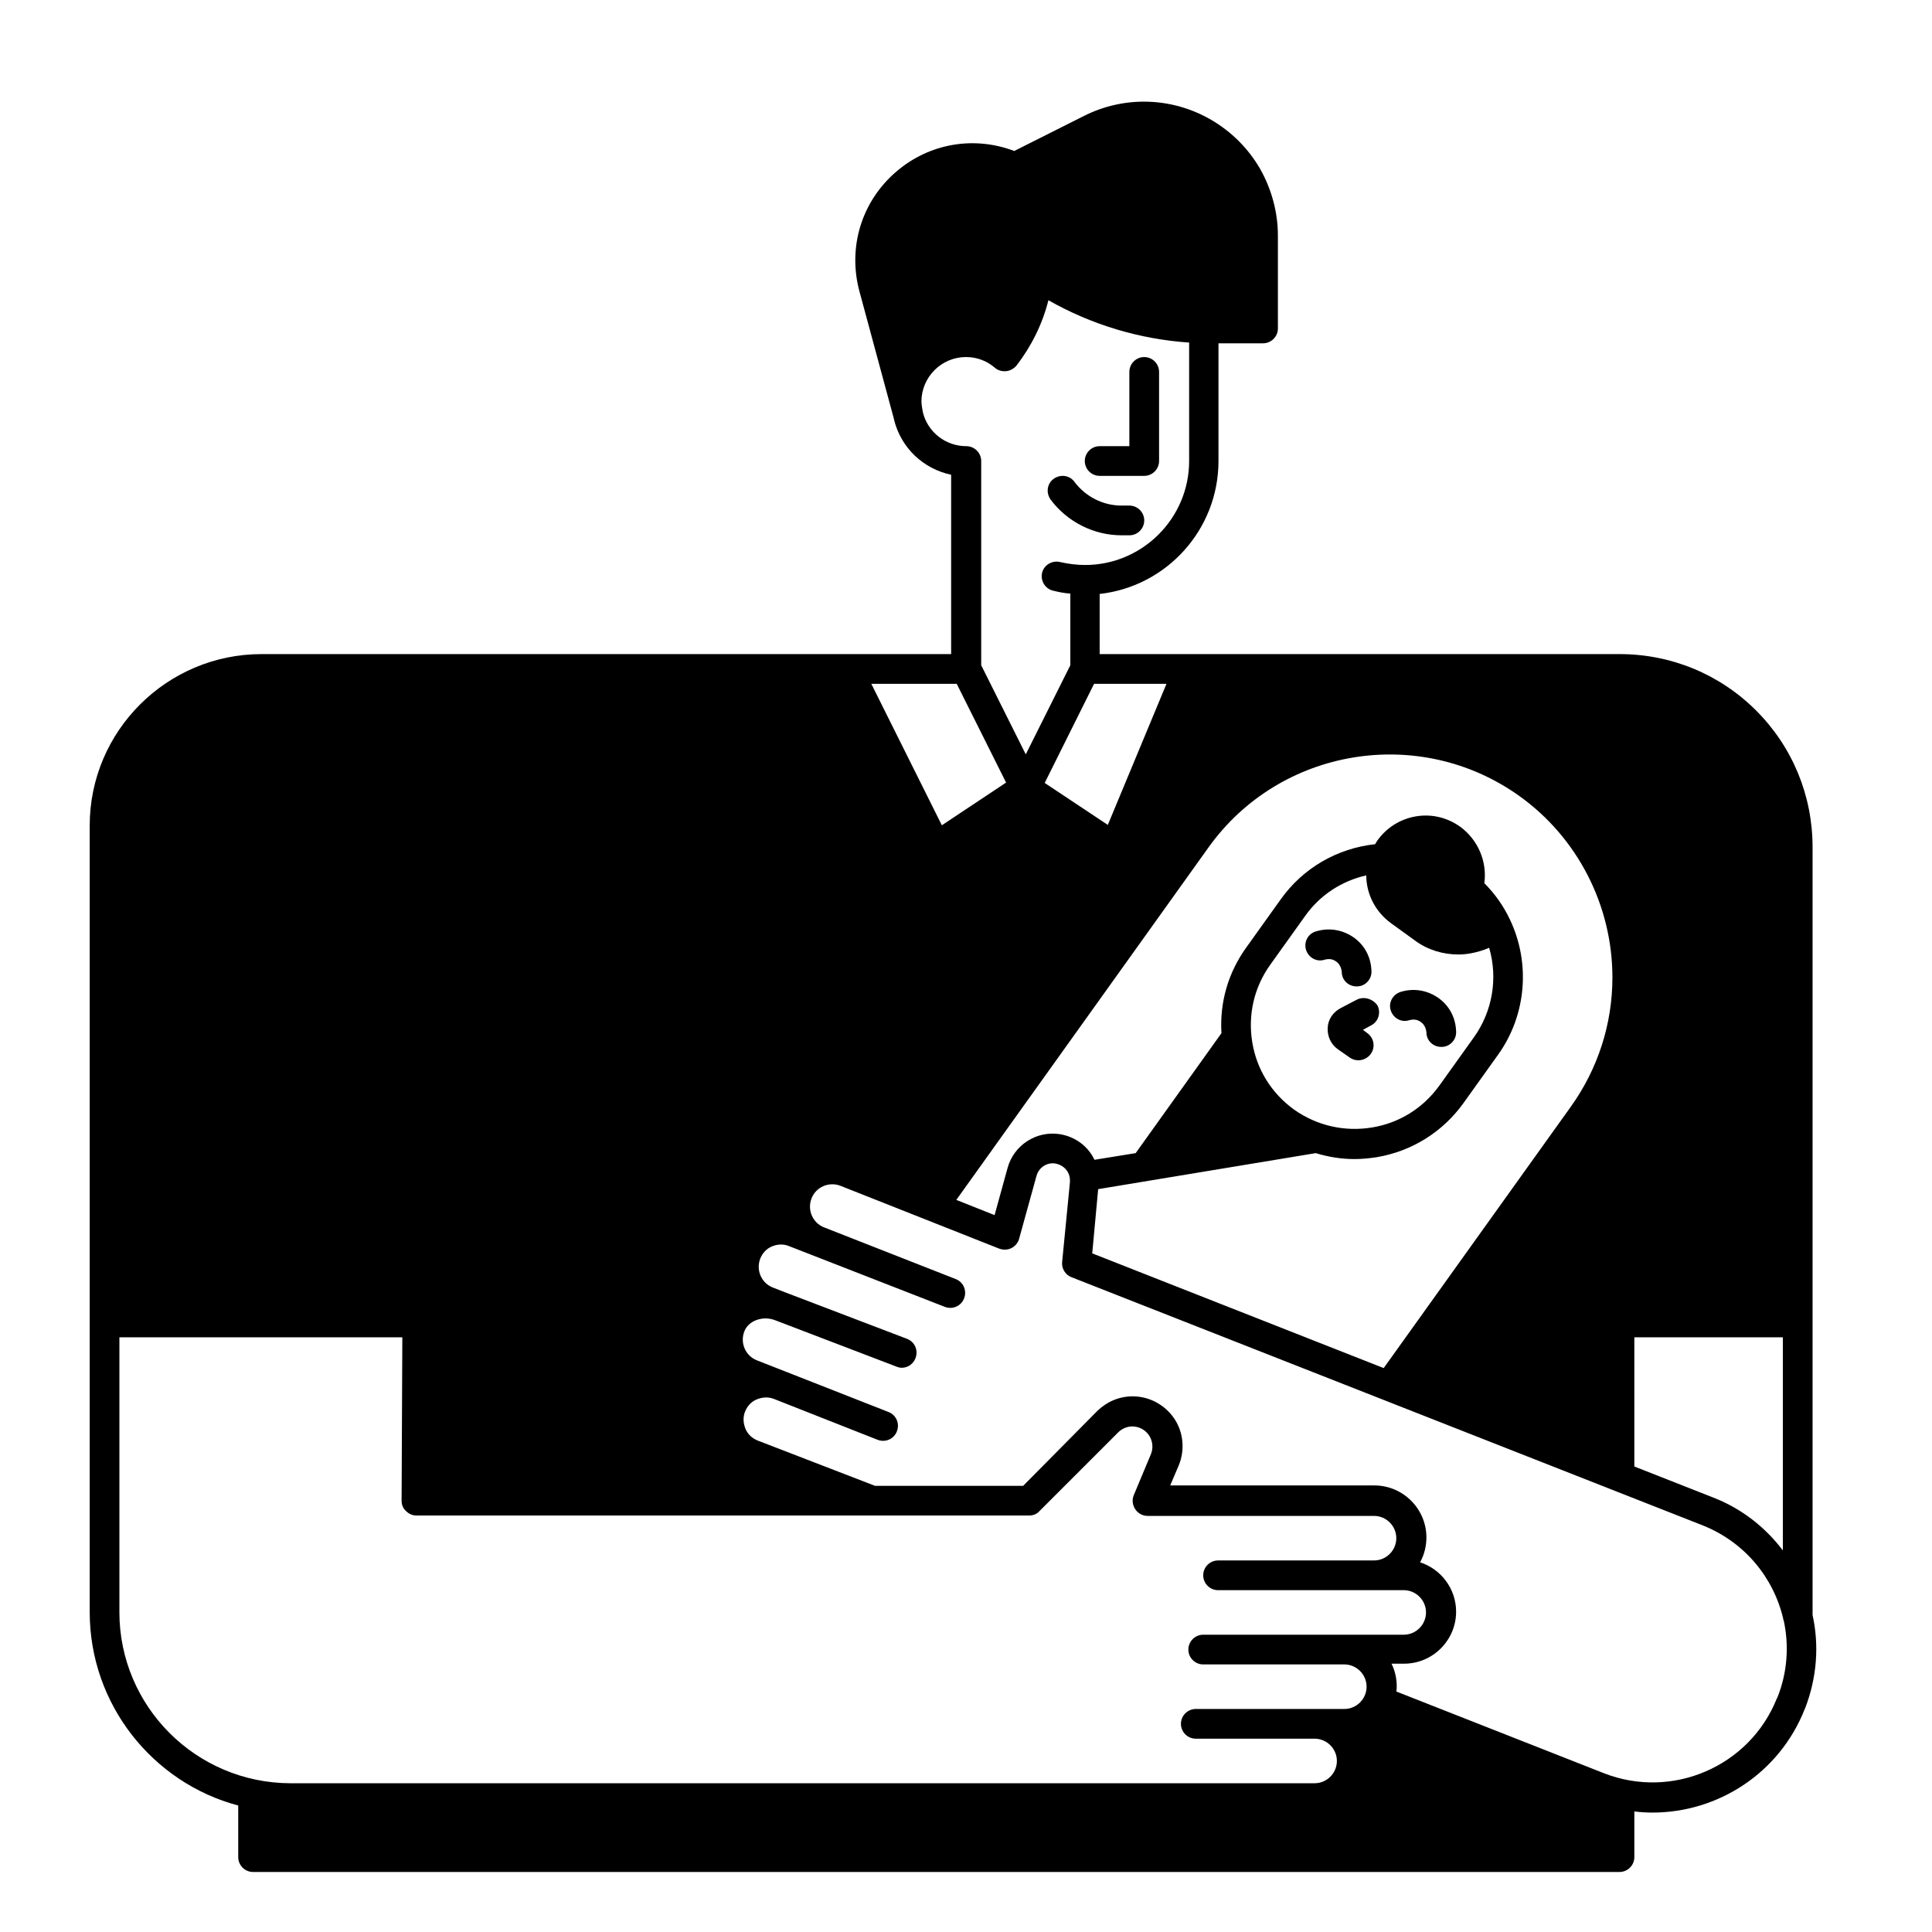 <?xml version="1.0" encoding="UTF-8"?>
<!-- Uploaded to: ICON Repo, www.iconrepo.com, Generator: ICON Repo Mixer Tools -->
<svg fill="#000000" width="800px" height="800px" version="1.1" viewBox="144 144 512 512" xmlns="http://www.w3.org/2000/svg">
 <g>
  <path d="m624.35 572v-203.49c0-13.676-5.312-26.566-14.957-36.211s-22.535-14.957-36.211-14.957h-137.76v-15.941c17.711-1.969 31.488-17.023 31.488-35.227v-31.195h11.809c2.164 0 3.938-1.77 3.938-3.938v-24.602c0-6.199-1.672-12.301-4.723-17.711-3.148-5.41-7.578-9.84-12.988-12.988-10.332-6.004-22.926-6.394-33.555-1.082l-18.602 9.352c-10.629-4.035-22.434-2.066-31.191 5.41-9.25 7.871-12.988 20.074-9.84 31.785l9.152 33.852v0.098c1.871 7.578 7.773 13.086 15.152 14.66v47.527h-182.73c-25.09 0-45.559 20.367-45.559 45.461v208.41c0 24.5 16.727 45.266 39.359 51.266v13.68c0 2.164 1.77 3.938 3.938 3.938h362.11c2.164 0 3.938-1.77 3.938-3.938v-12.102c1.672 0.195 3.246 0.297 4.82 0.297 17.32 0 33.652-10.43 40.344-27.453 0-0.098 0-0.098 0.098-0.195 3.148-8.172 3.738-16.734 1.969-24.703zm-47.234-73.605h39.359v56.48c-4.625-6.102-10.922-11.121-18.598-14.07l-20.762-8.168zm-179.58-173.18 13.086 26.176-17.023 11.316-18.695-37.492zm36.406 0h19.188l-15.547 37.391-16.727-11.121zm-45.359-71.93s-0.395-1.969-0.395-2.856c0-6.496 5.312-11.809 11.809-11.809 2.856 0 5.512 0.984 7.676 2.856 0.789 0.688 1.871 0.984 2.953 0.887 1.082-0.098 2.066-0.688 2.754-1.477 3.938-5.117 6.887-11.02 8.461-17.32 11.414 6.496 24.207 10.332 37.293 11.219v31.391c0 15.152-12.398 27.551-27.551 27.551-2.262 0-4.527-0.297-6.691-0.789-2.066-0.492-4.231 0.789-4.723 2.856-0.492 2.066 0.789 4.231 2.856 4.723 1.574 0.395 3.051 0.688 4.625 0.789v18.992l-11.809 23.617-11.809-23.617-0.004-54.121c0-2.164-1.77-3.938-3.938-3.938-5.508 0-10.23-3.738-11.508-8.953zm46.441 205.85 57.664-9.543c3.246 0.984 6.691 1.574 10.234 1.574 1.969 0 3.938-0.195 5.902-0.492 9.348-1.574 17.516-6.691 23.027-14.367l9.152-12.793c7.477-10.43 8.66-24.207 3.148-35.816-1.672-3.543-3.938-6.789-6.789-9.645 0.789-5.707-1.672-11.512-6.394-14.957-3.445-2.461-7.578-3.445-11.711-2.754-4.133 0.688-7.773 2.953-10.234 6.394-0.195 0.297-0.395 0.59-0.59 0.984-10.035 1.082-19.09 6.297-24.992 14.562l-9.152 12.793c-4.82 6.691-7.086 14.562-6.594 22.73l-22.73 31.785-10.922 1.77c-1.672-3.543-5.019-6.102-9.152-6.789-6.199-0.984-12.203 2.856-13.875 8.953l-3.445 12.496-10.137-4.035 66.812-93.383c18.895-26.469 55.891-32.57 82.359-13.676 15.449 11.02 24.699 29.027 24.699 48.117 0 12.301-3.836 24.207-11.02 34.242l-49.594 69.273-77.242-30.402zm71.047-83.148c0 4.82 2.363 9.645 6.594 12.695l6.394 4.625c3.344 2.461 7.379 3.641 11.414 3.641 1.082 0 2.164-0.098 3.246-0.297 1.672-0.297 3.344-0.789 4.922-1.477 2.363 8.07 0.887 16.828-4.035 23.715l-9.152 12.793c-4.328 6.004-10.629 9.938-17.91 11.121-7.281 1.18-14.562-0.492-20.566-4.723-6.004-4.328-9.938-10.629-11.121-17.91-1.18-7.281 0.492-14.562 4.82-20.566l9.152-12.793c3.941-5.609 9.746-9.348 16.242-10.824zm-330.43 195.23v-72.816h74.98l-0.195 43.297c0 1.082 0.395 2.066 1.18 2.754 0.789 0.789 1.77 1.18 2.754 1.18h162.36c1.082 0 2.066-0.395 2.754-1.18l20.859-20.859c0.984-0.984 2.363-1.574 3.738-1.574 1.77 0 3.445 0.887 4.43 2.363 0.984 1.477 1.18 3.344 0.492 5.019l-4.527 10.824c-0.492 1.18-0.395 2.559 0.395 3.738 0.688 1.082 1.969 1.77 3.246 1.77h60.023c3.246 0 5.902 2.656 5.902 5.902 0 3.246-2.656 5.902-5.902 5.902h-41.328c-2.164 0-3.938 1.77-3.938 3.938 0 2.164 1.77 3.938 3.938 3.938h49.199c3.246 0 5.902 2.656 5.902 5.902s-2.656 5.902-5.902 5.902h-53.137c-2.164 0-3.938 1.77-3.938 3.938 0 2.164 1.77 3.938 3.938 3.938h37.391c3.246 0 5.902 2.656 5.902 5.902 0 3.246-2.656 5.902-5.902 5.902h-39.359c-2.164 0-3.938 1.77-3.938 3.938 0 2.164 1.77 3.938 3.938 3.938h31.488c3.246 0 5.902 2.656 5.902 5.902s-2.656 5.902-5.902 5.902l-271.48 0.004c-24.992-0.098-45.266-20.371-45.266-45.363zm439.36 22.73s0 0.098-0.098 0.098c-7.184 18.105-27.75 26.961-45.855 19.875l-55.004-21.648c0.098-0.492 0.098-0.984 0.098-1.477 0-2.066-0.492-4.133-1.379-5.902h3.344c7.578 0 13.777-6.199 13.777-13.777 0-6.102-4.035-11.316-9.543-13.086 1.082-1.969 1.672-4.231 1.672-6.594 0-7.578-6.199-13.777-13.777-13.777h-54.121l2.262-5.312c1.672-4.035 1.277-8.758-1.18-12.398-2.461-3.641-6.594-5.902-11.02-5.902-3.543 0-6.789 1.379-9.348 3.836l-19.68 19.879h-39.262l-31.094-12.004c-1.477-0.59-2.656-1.672-3.246-3.148-0.59-1.477-0.688-3.051-0.098-4.527s1.672-2.656 3.148-3.246c1.477-0.59 3.051-0.688 4.527-0.098l27.453 10.824c2.066 0.789 4.328-0.195 5.117-2.262 0.789-2.066-0.195-4.328-2.262-5.117l-34.832-13.676c-3.051-1.18-4.527-4.625-3.344-7.676 1.082-2.856 4.922-4.231 8.168-2.953l32.176 12.301c0.492 0.195 0.984 0.297 1.379 0.297 1.574 0 3.051-0.984 3.641-2.559 0.789-2.066-0.195-4.328-2.262-5.117l-31.992-12.207-3.543-1.379c-3.051-1.18-4.527-4.625-3.344-7.676 0.59-1.477 1.672-2.656 3.148-3.246 1.477-0.59 3.051-0.688 4.625 0l41.133 16.039c2.066 0.789 4.328-0.195 5.117-2.262 0.789-2.066-0.195-4.328-2.262-5.117l-34.832-13.676c-3.051-1.18-4.527-4.625-3.344-7.676 1.18-3.051 4.625-4.527 7.676-3.344l42.016 16.629c1.082 0.395 2.164 0.395 3.246-0.098 0.984-0.492 1.77-1.379 2.066-2.461l4.625-16.727c0.59-2.164 2.754-3.641 5.019-3.246 2.164 0.395 3.836 2.164 3.836 4.43v0.492l-2.066 21.156c-0.195 1.77 0.887 3.445 2.461 4.035l167.18 65.73c11.219 4.43 18.895 13.875 21.453 24.797v0.297h0.098c1.469 6.586 1.074 13.867-1.68 20.656z"/>
  <path d="m490.13 395.77c0.688 2.066 2.856 3.246 4.922 2.559 1.082-0.297 2.164-0.195 3.051 0.492 0.887 0.59 1.379 1.672 1.477 2.754 0 2.164 1.77 3.836 3.938 3.836h0.098c2.164 0 3.938-1.871 3.836-4.035-0.098-3.641-1.77-6.887-4.723-8.953-2.953-2.066-6.594-2.656-10.035-1.574-2.07 0.594-3.25 2.856-2.562 4.922z"/>
  <path d="m517.49 414.36c1.082-0.297 2.164-0.195 3.051 0.492 0.887 0.59 1.379 1.672 1.477 2.754 0 2.164 1.77 3.836 3.938 3.836h0.098c2.164 0 3.938-1.871 3.836-4.035-0.098-3.641-1.77-6.887-4.723-8.953-2.953-2.066-6.594-2.656-10.035-1.574-2.066 0.688-3.246 2.856-2.559 4.922 0.688 2.066 2.852 3.25 4.918 2.559z"/>
  <path d="m503.52 408.95-4.328 2.262c-1.969 1.082-3.246 2.953-3.344 5.215-0.098 2.262 0.887 4.328 2.656 5.609l3.246 2.262c0.688 0.492 1.477 0.688 2.262 0.688 1.18 0 2.461-0.59 3.246-1.672 1.277-1.77 0.887-4.231-0.887-5.512l-1.18-0.887 2.164-1.18c1.969-0.984 2.656-3.445 1.672-5.312-1.277-1.77-3.637-2.457-5.508-1.473z"/>
  <path d="m435.42 270.11h11.809c2.164 0 3.938-1.77 3.938-3.938v-23.613c0-2.164-1.77-3.938-3.938-3.938-2.164 0-3.938 1.77-3.938 3.938v19.68h-7.871c-2.164 0-3.938 1.77-3.938 3.938 0.004 2.164 1.773 3.934 3.938 3.934z"/>
  <path d="m441.23 285.86h2.066c2.164 0 3.938-1.77 3.938-3.938 0-2.164-1.77-3.938-3.938-3.938h-2.066c-4.922 0-9.543-2.363-12.496-6.297-1.277-1.77-3.738-2.066-5.512-0.789-1.77 1.277-2.066 3.738-0.789 5.512 4.434 5.906 11.418 9.449 18.797 9.449z"/>
 </g>
</svg>